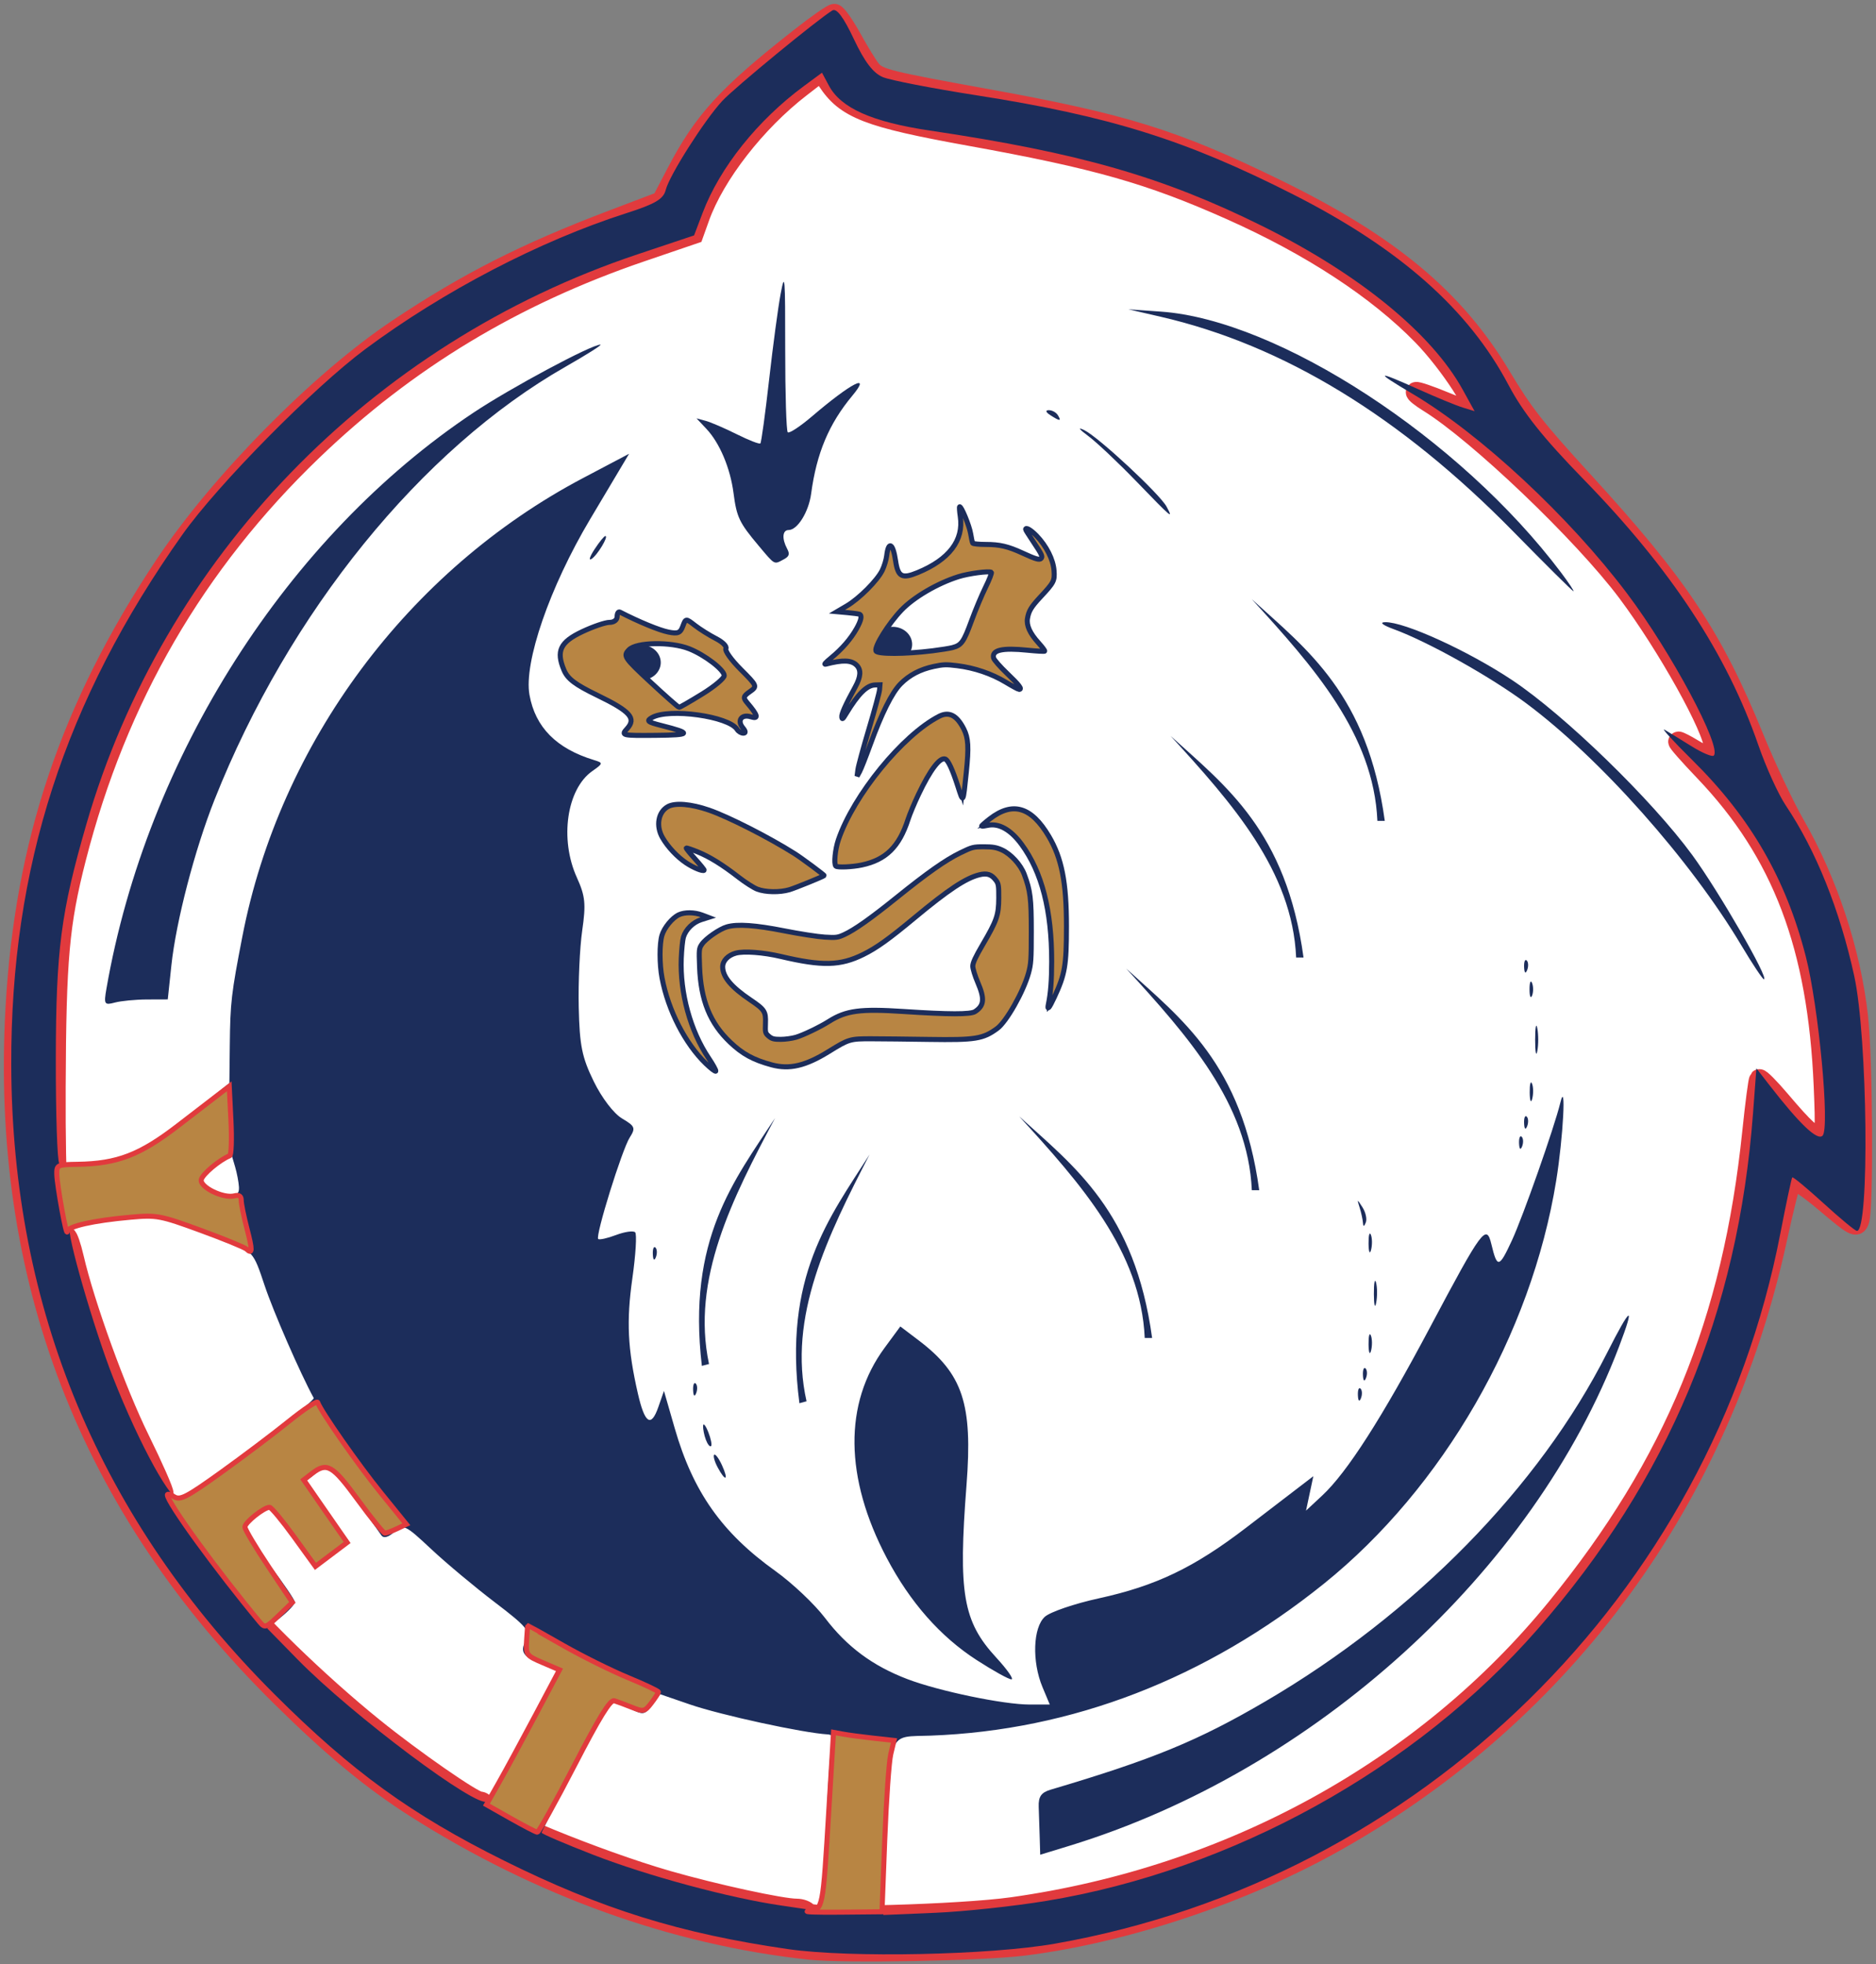 <?xml version="1.0" encoding="UTF-8" standalone="no"?>
<!-- Created with Inkscape (http://www.inkscape.org/) -->
<svg
   xmlns:dc="http://purl.org/dc/elements/1.1/"
   xmlns:cc="http://creativecommons.org/ns#"
   xmlns:rdf="http://www.w3.org/1999/02/22-rdf-syntax-ns#"
   xmlns:svg="http://www.w3.org/2000/svg"
   xmlns="http://www.w3.org/2000/svg"
   xmlns:sodipodi="http://sodipodi.sourceforge.net/DTD/sodipodi-0.dtd"
   xmlns:inkscape="http://www.inkscape.org/namespaces/inkscape"
   width="1490"
   height="1560"
   id="svg2"
   sodipodi:version="0.32"
   inkscape:version="0.46"
   sodipodi:docname="yeti.svg"
   inkscape:output_extension="org.inkscape.output.svg.inkscape"
   version="1.0"
   inkscape:export-filename="C:\Documents and Settings\Danielle &amp; David\My Documents\miscellaneous\hockey\yeti.png"
   inkscape:export-xdpi="90"
   inkscape:export-ydpi="90">
  <rect width="100%" height="100%" fill="#808080" stroke="none"/>
  <defs
     id="defs4">
    <inkscape:perspective
       sodipodi:type="inkscape:persp3d"
       inkscape:vp_x="0 : 526.18109 : 1"
       inkscape:vp_y="0 : 1000 : 0"
       inkscape:vp_z="744.09448 : 526.18109 : 1"
       inkscape:persp3d-origin="372.04724 : 350.78739 : 1"
       id="perspective10" />
    <inkscape:perspective
       id="perspective2390"
       inkscape:persp3d-origin="372.04724 : 350.78739 : 1"
       inkscape:vp_z="744.09448 : 526.18109 : 1"
       inkscape:vp_y="0 : 1000 : 0"
       inkscape:vp_x="0 : 526.18109 : 1"
       sodipodi:type="inkscape:persp3d" />
    <inkscape:perspective
       id="perspective2463"
       inkscape:persp3d-origin="372.04724 : 350.78739 : 1"
       inkscape:vp_z="744.09448 : 526.18109 : 1"
       inkscape:vp_y="0 : 1000 : 0"
       inkscape:vp_x="0 : 526.18109 : 1"
       sodipodi:type="inkscape:persp3d" />
  </defs>
  <sodipodi:namedview
     id="base"
     pagecolor="#ffffff"
     bordercolor="#666666"
     borderopacity="1.0"
     gridtolerance="10000"
     guidetolerance="10"
     objecttolerance="10"
     inkscape:pageopacity="0.0"
     inkscape:pageshadow="2"
     inkscape:zoom="0.32611725"
     inkscape:cx="691.78962"
     inkscape:cy="756.02785"
     inkscape:document-units="px"
     inkscape:current-layer="layer1"
     showgrid="false"
     inkscape:window-width="1280"
     inkscape:window-height="740"
     inkscape:window-x="-4"
     inkscape:window-y="-4" />
  <g
     inkscape:label="Layer 1"
     inkscape:groupmode="layer"
     id="layer1"
     transform="translate(358.504,356.32)">
    <path
       style="fill:#ffffff;fill-rule:evenodd;stroke:none;stroke-width:1px;stroke-linecap:butt;stroke-linejoin:miter;stroke-opacity:1"
       d="M 60.824,-141.484 L 178.156,-179.617 C 183.321,-221.706 229.385,-270.613 280.821,-320.415 C 313.938,-301.837 301.993,-283.26 380.553,-264.682 C 481.823,-239.761 594.048,-289.386 817.614,-56.418 C 895.835,53.066 974.056,101.092 1052.277,301.443 C 1088.811,380.405 1130.814,455.72 1099.21,580.106 L 1055.21,547.84 C 1020.425,606.925 1030.925,925.598 650.416,1122.765 C 550.24,1150.296 250.974,1284.889 -41.841,1043.566 C -154.261,942.722 -277.822,907.136 -338.104,500.907 C -320.476,345.443 -312.597,189.978 -173.839,34.514 C -109.108,-24.152 -49.197,-82.818 60.824,-141.484 z"
       id="path2620"
       sodipodi:nodetypes="ccccccccccccc" />
    <path
       style="opacity:1;fill:#e13a3d;fill-opacity:1;fill-rule:nonzero;stroke:#e13a3d;stroke-width:16;stroke-miterlimit:4;stroke-dasharray:none;stroke-opacity:1"
       d="M 284.199,1191.966 C 176.93,1180.351 69.909,1141.825 -28.197,1079.508 C -62.506,1057.715 -93.922,1031.762 -134.841,991.407 C -287.843,840.514 -358.098,658.585 -346.131,444.264 C -338.808,313.121 -302.576,205.396 -228.078,93.274 C -183.96,26.873 -104.79,-53.461 -42.414,-95.124 C 12.399,-131.734 58.718,-155.262 127.238,-181.298 L 166.951,-196.388 L 178.647,-218.755 C 200.51,-260.562 218.869,-280.614 277.287,-326.493 C 290.425,-336.811 302.521,-345.254 304.167,-345.254 C 305.813,-345.254 312.078,-336.344 318.088,-325.454 C 324.099,-314.564 331.022,-303.339 333.473,-300.509 C 339.32,-293.757 347.121,-291.817 425.111,-277.716 C 534.223,-257.987 574.6,-245.404 655.26,-205.988 C 744.991,-162.139 796.652,-119.16 833.391,-57.791 C 851.354,-27.786 860.417,-16.214 898.867,25.808 C 974.737,108.727 1001.641,149.168 1034.49,229.672 C 1044.035,253.065 1058.672,284.082 1067.017,298.599 C 1093.13,344.026 1111.451,399.732 1117.186,451.135 C 1120.935,484.745 1121.624,603.707 1118.123,613.064 C 1115.945,618.886 1114.135,617.912 1091.36,598.661 C 1077.926,587.305 1065.931,579.166 1064.705,580.574 C 1063.48,581.981 1058.195,602.933 1052.962,627.133 C 1008.334,833.509 884.708,1002.799 703.869,1105.173 C 629.796,1147.106 535.512,1178.712 454.329,1188.823 C 421.24,1192.945 311.89,1194.965 284.199,1191.966 L 284.199,1191.966 z M 445.658,1158.324 C 618.699,1133.983 773.224,1049.007 877.935,920.606 C 971.448,805.936 1017.688,693.417 1033.273,542.608 C 1035.577,520.319 1038.047,501.498 1038.762,500.783 C 1039.477,500.067 1047.066,507.744 1055.626,517.841 C 1074.826,540.491 1081.421,546.467 1087.214,546.467 C 1091.137,546.467 1091.501,541.213 1090.008,506.134 C 1085.289,395.285 1057.087,320.886 995.254,256.165 C 982.874,243.207 973.547,232.605 974.529,232.605 C 975.51,232.605 980.635,235.24 985.918,238.461 C 998.443,246.097 1002.855,245.869 1002.855,237.583 C 1002.855,222.981 965.613,156.117 933.914,113.807 C 898.977,67.176 815.349,-12.694 776.104,-36.911 C 769.969,-40.696 765.471,-44.314 766.107,-44.951 C 766.743,-45.587 776.894,-42.137 788.664,-37.283 C 800.435,-32.429 810.543,-28.458 811.128,-28.458 C 818.386,-28.458 792.942,-67.757 771.321,-89.941 C 735.512,-126.684 682.802,-161.18 619.093,-189.567 C 554.761,-218.231 512.228,-230.313 411.797,-248.45 C 330.772,-263.083 313.136,-269.927 298.545,-292.403 L 293.826,-299.673 L 277.348,-286.96 C 241.813,-259.545 209.258,-217.702 197.112,-183.833 L 192.347,-170.544 L 151.007,-156.456 C 49.451,-121.849 -35.585,-70.48 -110.439,1.48 C -203.504,90.948 -265.578,197.958 -298.096,324.985 C -311.467,377.214 -313.929,404.804 -314.33,506.868 C -314.654,589.239 -312.044,625.666 -305.817,625.666 C -304.704,625.666 -302.05,633.256 -299.918,642.533 C -291.402,679.591 -266.221,749.092 -247.658,786.771 C -236.866,808.675 -228.311,828.121 -228.647,829.984 C -229.412,834.234 -209.624,863.251 -180.923,899.967 C -157.066,930.486 -106.429,979.755 -61.93,1015.748 C -30.5,1041.17 17.451,1074.46 22.638,1074.46 C 24.525,1074.46 26.069,1075.791 26.069,1077.417 C 26.069,1084.371 115.54,1121.115 171.888,1137.302 C 209.024,1147.97 262.157,1159.525 274.076,1159.525 C 277.84,1159.525 281.85,1161.031 282.988,1162.872 C 285.816,1167.449 404.345,1164.135 445.658,1158.324 L 445.658,1158.324 z"
       id="path2616" />
    <path
       sodipodi:type="arc"
       style="opacity:1;fill:#1c2d5b;fill-opacity:1;fill-rule:nonzero;stroke:none;stroke-width:1;stroke-miterlimit:4;stroke-dasharray:none;stroke-opacity:1"
       id="path2428"
       sodipodi:cx="177.28085"
       sodipodi:cy="333.15558"
       sodipodi:rx="3.8499463"
       sodipodi:ry="3.4832847"
       d="M 181.131,333.156 A 3.85,3.483 0 1 1 173.431,333.156 A 3.85,3.483 0 1 1 181.131,333.156 z"
       transform="matrix(4,0,0,4,-358.572,-1177.205)" />
    <path
       sodipodi:type="arc"
       style="opacity:1;fill:#1c2d5b;fill-opacity:1;fill-rule:nonzero;stroke:none;stroke-width:1;stroke-miterlimit:4;stroke-dasharray:none;stroke-opacity:1"
       id="path2426"
       sodipodi:cx="177.28085"
       sodipodi:cy="333.15558"
       sodipodi:rx="3.8499463"
       sodipodi:ry="3.4832847"
       d="M 181.131,333.156 A 3.85,3.483 0 1 1 173.431,333.156 A 3.85,3.483 0 1 1 181.131,333.156 z"
       transform="matrix(4,0,0,4,-558.235,-1162.8)" />
    <path
       style="fill:#1c2d5b;fill-opacity:1"
       d="M 267.679,1191.625 C 181.733,1179.248 119.325,1159.812 41.679,1121.241 C -31.712,1084.784 -79.119,1050.432 -140.311,989.368 C -278.919,851.052 -349.042,683.504 -349.574,489.368 C -350.004,332.659 -307.273,200.339 -213.535,68.114 C -185.471,28.527 -109.513,-48.465 -68.321,-79.077 C -6.404,-125.09 70.17,-164.974 138.811,-186.96 C 161.972,-194.379 168.419,-198.188 170.266,-205.545 C 173.158,-217.069 200.904,-260.739 215.09,-276.094 C 224.756,-286.557 290.958,-340.975 302.597,-348.024 C 305.944,-350.051 311.396,-342.787 319.671,-325.271 C 328.248,-307.119 335.047,-298.216 342.754,-295.042 C 348.763,-292.568 381.893,-286.136 416.377,-280.75 C 523.02,-264.092 583.202,-245.262 668.941,-201.727 C 753.341,-158.872 807.89,-110.574 839.59,-50.632 C 851.262,-28.561 867.059,-8.715 899.359,24.457 C 968.767,95.739 1013.033,163.064 1038.034,235.368 C 1044.12,252.968 1053.938,274.568 1059.851,283.368 C 1083.744,318.924 1102.713,366.181 1114.219,418.814 C 1124.87,467.54 1126.485,621.798 1116.338,621.215 C 1114.876,621.131 1102.974,611.287 1089.889,599.338 C 1076.805,587.39 1065.605,578.109 1065,578.714 C 1064.396,579.318 1060.141,599.294 1055.546,623.105 C 1000.129,910.271 769.677,1136.022 479.679,1187.224 C 427.991,1196.35 316.554,1198.663 267.679,1191.625 z M 472.488,1153.309 C 619.938,1129.036 765.73,1048.467 862.507,937.772 C 966.719,818.571 1021.923,686.451 1033.829,527.745 L 1036.501,492.122 L 1047.088,505.745 C 1071.089,536.628 1084.904,549.743 1089.059,545.588 C 1094.999,539.648 1085.981,443.176 1075.764,403.368 C 1059.894,341.529 1031.992,293.186 985.825,247.539 C 970.345,232.233 960.379,221.306 963.679,223.257 C 966.979,225.209 976.599,231.112 985.057,236.375 C 993.515,241.639 1001.425,244.956 1002.635,243.746 C 1009.268,237.113 968.981,161.754 933.847,115.074 C 887.95,54.095 817.05,-11.868 763.262,-43.632 C 732.796,-61.623 733.999,-62.489 768.126,-47.136 C 782.18,-40.813 797.952,-34.321 803.175,-32.709 L 812.671,-29.778 L 803.175,-46.973 C 778.532,-91.597 720.922,-138.635 644.353,-176.65 C 565.326,-215.884 499.068,-234.924 379.798,-252.672 C 334.112,-259.471 309.394,-270.48 299.872,-288.272 L 294.358,-298.574 L 280.019,-287.995 C 243.232,-260.857 213.253,-223.352 199.603,-187.393 L 192.762,-169.37 L 147.708,-154.297 C -64.25,-83.385 -228.761,86.773 -289.944,298.375 C -310.126,368.175 -314.026,398.052 -314.178,484.029 C -314.257,528.392 -313.017,565.997 -311.422,567.594 C -309.828,569.191 -294.714,568.271 -277.834,565.548 C -248.623,560.835 -245.44,559.231 -211.733,532.242 L -176.321,503.888 L -175.992,473.628 C -175.624,439.782 -174.824,432.873 -166,387.368 C -136.182,233.596 -34.332,96.572 104.595,23.321 L 141.146,4.049 L 133.009,17.709 C 128.533,25.221 118.241,42.505 110.138,56.116 C 78.081,109.967 57.416,169.846 62.03,195.516 C 66.661,221.285 83.457,238.23 113.37,247.312 C 120.669,249.528 120.596,249.972 111.947,256.03 C 91.601,270.281 85.827,310.086 99.678,340.607 C 106.333,355.27 106.967,361.548 103.923,382.607 C 101.955,396.226 100.707,423.658 101.151,443.569 C 101.83,474.032 103.72,483.371 113.077,502.495 C 119.535,515.696 128.974,528.043 135.596,531.955 C 145.888,538.035 146.479,539.501 141.668,547.029 C 135.526,556.641 114.197,625.219 116.602,627.624 C 117.484,628.507 123.869,627.092 130.79,624.479 C 137.711,621.867 144.543,620.898 145.971,622.327 C 147.4,623.755 146.402,640.187 143.754,658.842 C 138.932,692.807 139.984,714.811 148.129,750.38 C 153.596,774.254 158.626,777.584 164.362,761.129 L 168.838,748.289 L 177.421,778.049 C 191.962,828.463 214.868,860.934 257.313,891.302 C 270.715,900.89 288.444,917.643 296.712,928.53 C 314.161,951.507 334.634,966.7 362.33,977.223 C 387.342,986.727 438.567,997.368 459.306,997.368 L 475.271,997.368 L 469.475,983.497 C 461.026,963.275 461.937,936.185 471.353,927.664 C 475.573,923.844 494.839,917.264 514.165,913.04 C 559.656,903.099 589.839,888.636 631.122,856.998 C 649.515,842.902 669.075,827.915 674.587,823.695 L 684.61,816.022 L 681.699,829.695 L 678.788,843.368 L 691.667,831.368 C 711.431,812.954 739.036,769.87 777.525,697.368 C 818.666,619.87 822.054,615.283 825.999,631.744 C 830.629,651.061 832.12,650.791 842.313,628.788 C 851.168,609.676 875.904,539.338 880.793,519.368 C 885.567,499.865 883.054,547.026 877.489,581.368 C 857.682,703.591 787.447,825.42 692.982,901.413 C 599.204,976.854 492.964,1017.894 380.696,1022.047 C 346.341,1023.318 349.32,1016.208 345.549,1105.928 L 343.087,1164.489 L 384.383,1162.751 C 407.096,1161.796 446.743,1157.547 472.488,1153.309 z M 467.279,1103.001 C 467.059,1095.503 466.699,1084.538 466.479,1078.635 C 466.177,1070.524 468.473,1067.192 475.879,1064.998 C 557.222,1040.897 592.961,1026.2 646.69,994.754 C 765.102,925.452 864.053,824.523 917.866,718.155 C 936.907,680.519 940.527,678.604 927.414,713.104 C 859.432,891.967 685.241,1050.11 490.679,1109.602 L 467.679,1116.635 L 467.279,1103.001 z M 417.161,962.012 C 388.289,943.351 364.338,916.159 345.805,880.999 C 312.239,817.318 311.597,758.252 343.992,714.201 L 356.57,697.098 L 371.124,708.132 C 406.229,734.746 414.135,758.62 409.148,822.959 C 402.471,909.098 406.302,931.374 432.718,960.031 C 441.507,969.567 446.948,977.368 444.809,977.368 C 442.67,977.368 430.228,970.458 417.161,962.012 z M 211.496,809.025 C 209.04,804.437 207.784,799.929 208.705,799.009 C 209.626,798.088 212.433,801.842 214.944,807.351 C 220.456,819.449 217.772,820.753 211.496,809.025 z M 202.173,787.213 C 200.801,783.639 199.793,778.611 199.933,776.041 C 200.072,773.471 201.911,775.679 204.019,780.949 C 206.126,786.218 207.135,791.246 206.259,792.121 C 205.384,792.997 203.545,790.788 202.173,787.213 z M 719.995,751.701 C 719.821,747.485 720.767,745.122 722.096,746.451 C 723.425,747.781 723.567,751.231 722.412,754.118 C 721.135,757.309 720.187,756.361 719.995,751.701 z M 191.995,747.701 C 191.821,743.485 192.767,741.122 194.096,742.451 C 195.425,743.781 195.567,747.231 194.411,750.118 C 193.135,753.309 192.187,752.361 191.995,747.701 z M 723.995,735.701 C 723.821,731.485 724.767,729.122 726.096,730.451 C 727.425,731.781 727.567,735.231 726.412,738.118 C 725.135,741.309 724.187,740.361 723.995,735.701 z M 728.459,711.368 C 728.377,704.768 729.207,701.584 730.303,704.292 C 731.399,707 731.465,712.4 730.451,716.292 C 729.437,720.184 728.54,717.968 728.459,711.368 z M 732.688,671.368 C 732.643,662.568 733.426,658.497 734.427,662.321 C 735.429,666.146 735.465,673.346 734.508,678.321 C 733.551,683.297 732.732,680.168 732.688,671.368 z M 195.711,482.793 C 174.897,459.087 160.838,415.896 165.617,390.338 C 168.696,373.868 182.822,363.829 196.039,368.718 L 205.548,372.236 L 196.818,375.007 C 192.017,376.53 186.794,381.735 185.212,386.573 C 177.276,410.838 187.351,461.702 204.381,483.352 C 217.286,499.758 210.205,499.301 195.711,482.793 z M 252.779,489.562 C 221.057,481.834 199.087,453.77 196.473,417.639 C 194.935,396.379 195.642,393.978 205.784,386.001 C 218.847,375.725 233.679,375.164 269.941,383.574 C 284.658,386.987 301.648,388.693 307.696,387.364 C 313.744,386.036 331.064,374.615 346.186,361.985 C 397.842,318.84 416.577,309.551 435.917,317.5 C 454.327,325.066 461.679,343.323 461.679,381.475 C 461.679,410.029 460.047,418.753 451.654,435.062 C 433.091,471.134 426.538,473.273 347.679,468.995 C 320.326,467.512 316.267,468.317 301.679,478.125 C 282.67,490.904 270.231,493.813 252.779,489.562 z M 294.413,457.459 C 316.154,444.02 322.431,443.246 375.753,447.431 C 407.98,449.96 414.63,449.452 419.051,444.125 C 423.383,438.905 423.15,435.462 417.688,423.951 C 411.292,410.474 411.393,409.624 421.146,394.719 C 433.225,376.261 437.42,360.851 434.036,347.368 C 429.53,329.411 409.6,337.22 367.679,373.368 C 323.592,411.384 307.504,415.761 258.511,403.065 C 212.88,391.241 199.445,413.738 237.933,437.525 C 249.487,444.666 251.84,448.183 249.99,455.551 C 245.637,472.897 267.892,473.853 294.413,457.459 z M 474.378,437.368 C 478.915,412.746 476.888,376.113 469.542,349.978 C 460.726,318.611 441.131,295.304 426.89,299.243 L 417.679,301.791 L 427.122,293.579 C 441.504,281.074 457.425,282.895 468.98,298.368 C 483.963,318.431 489.435,340.117 489.417,379.368 C 489.404,408.317 487.677,418.893 480.6,433.368 C 471.99,450.978 471.855,451.065 474.378,437.368 z M 225.679,339.307 C 216.879,331.739 204.393,323.684 197.933,321.406 L 186.187,317.264 L 195.391,327.061 C 204.577,336.839 204.578,336.854 195.922,334.591 C 183.273,331.283 163.679,310.177 163.679,299.86 C 163.679,275.741 187.879,275.465 233.733,299.059 C 252.643,308.79 274.671,321.752 282.684,327.864 L 297.254,338.977 L 281.467,346.067 C 257.63,356.773 244.079,355.131 225.679,339.307 z M 303.718,324.895 C 303.818,300.591 341.613,243.607 372.45,221.269 C 392.463,206.772 397.604,206.482 406.052,219.376 C 411.395,227.531 412.035,234.381 409.506,256.376 L 406.402,283.368 L 400.742,264.134 C 397.464,252.997 393.103,245.551 390.381,246.445 C 383.792,248.61 368.649,275.97 362.28,297.216 C 355.925,318.416 343.063,329.139 320.333,332.188 C 304.824,334.268 303.682,333.767 303.718,324.895 z M 159.995,639.701 C 159.821,635.485 160.767,633.122 162.096,634.451 C 163.425,635.781 163.567,639.231 162.411,642.118 C 161.135,645.309 160.187,644.361 159.995,639.701 z M 728.459,631.368 C 728.377,624.768 729.207,621.584 730.303,624.292 C 731.399,627 731.465,632.4 730.451,636.292 C 729.437,640.184 728.54,637.968 728.459,631.368 z M 723.995,614.695 C 723.821,612.125 722.643,606.725 721.377,602.695 C 719.189,595.73 719.302,595.722 723.66,602.519 C 726.182,606.452 727.36,611.852 726.278,614.519 C 724.858,618.019 724.223,618.068 723.995,614.695 z M 847.995,551.701 C 847.821,547.485 848.767,545.122 850.096,546.451 C 851.425,547.781 851.567,551.231 850.412,554.118 C 849.135,557.309 848.187,556.361 847.995,551.701 z M 851.995,535.701 C 851.821,531.485 852.767,529.122 854.096,530.451 C 855.425,531.781 855.567,535.231 854.412,538.118 C 853.135,541.309 852.187,540.361 851.995,535.701 z M 856.459,511.368 C 856.377,504.768 857.207,501.584 858.303,504.292 C 859.399,507 859.465,512.4 858.451,516.292 C 857.437,520.184 856.54,517.968 856.459,511.368 z M 860.769,469.368 C 860.769,459.468 861.549,455.418 862.502,460.368 C 863.455,465.318 863.455,473.418 862.502,478.368 C 861.549,483.318 860.769,479.268 860.769,469.368 z M -273.964,428.833 C -241.978,244.982 -130.241,69.694 17.679,-28.685 C 47.327,-48.403 111.217,-82.632 118.374,-82.632 C 120.085,-82.632 107.686,-74.768 90.821,-65.157 C -23.82,0.174 -129.137,130.032 -188.105,278.764 C -203.83,318.426 -218.677,375.422 -222.387,410.368 L -225.253,437.368 L -241.787,437.423 C -250.881,437.453 -262.368,438.562 -267.314,439.887 C -275.627,442.115 -276.13,441.279 -273.964,428.833 z M 856.311,429.368 C 856.311,423.868 857.219,421.618 858.328,424.368 C 859.438,427.118 859.438,431.618 858.328,434.368 C 857.219,437.118 856.311,434.868 856.311,429.368 z M 1024.494,394.368 C 984.107,326.623 912.235,245.769 853.679,202.205 C 825.273,181.072 775.879,153.432 748.639,143.427 C 739.592,140.103 736.841,137.875 741.679,137.788 C 757.054,137.511 807.59,160.571 842.491,183.79 C 884.173,211.52 953.408,278.751 985.611,322.767 C 1006.598,351.451 1046.91,421.368 1042.462,421.368 C 1041.433,421.368 1033.347,409.218 1024.494,394.368 z M 851.995,411.701 C 851.821,407.485 852.767,405.122 854.096,406.451 C 855.425,407.781 855.567,411.231 854.412,414.118 C 853.135,417.309 852.187,416.361 851.995,411.701 z M 843.679,66.08 C 753.701,-25.68 660.684,-82.354 563.227,-104.793 L 537.679,-110.676 L 563.679,-108.83 C 657.035,-102.204 801.113,-8.227 881.339,98.368 C 887.548,106.618 891.965,113.283 891.154,113.18 C 890.343,113.076 868.979,91.881 843.679,66.08 z M 113.724,79.861 C 117.505,74.09 121.355,69.368 122.28,69.368 C 125.173,69.368 115.86,84.784 111.243,87.638 C 108.826,89.131 109.943,85.631 113.724,79.861 z M 543.679,25.619 C 529.379,10.83 512.279,-5.276 505.679,-10.172 C 498.341,-15.615 497.18,-17.377 502.689,-14.707 C 513.918,-9.265 562.711,36.086 568.029,46.023 C 573.561,56.359 572.722,55.656 543.679,25.619 z M 475.679,-26.632 C 472.074,-28.962 471.581,-30.534 474.443,-30.571 C 477.063,-30.604 480.319,-28.832 481.679,-26.632 C 484.748,-21.666 483.364,-21.666 475.679,-26.632 z M 293.023,1158.368 C 294.023,1156.718 296.132,1126.568 297.711,1091.368 C 299.289,1056.168 301.385,1026.018 302.366,1024.368 C 303.348,1022.718 301.795,1021.234 298.915,1021.071 C 279.538,1019.971 213.964,1005.723 189.432,997.283 L 165.86,989.173 L 159.421,997.71 C 153.198,1005.96 152.544,1006.021 139.959,999.513 C 132.796,995.809 126.502,993.361 125.973,994.073 C 123.545,997.337 71.679,1097.708 71.679,1099.141 C 71.679,1100.032 90.129,1107.931 112.679,1116.693 C 155.632,1133.384 220.954,1151.018 261.679,1156.916 C 274.879,1158.828 286.923,1160.612 288.443,1160.88 C 289.963,1161.149 292.024,1160.018 293.023,1158.368 z M 57.383,1020.886 L 83.836,970.404 L 71.672,965.365 C 56.466,959.067 54.241,955.529 59.41,945.872 C 62.966,939.226 59.675,935.294 34.594,916.221 C 18.691,904.128 -4.11,885.066 -16.074,873.862 C -36.798,854.457 -38.183,853.813 -45.319,860.271 C -50.024,864.529 -53.834,865.542 -55.565,862.996 C -57.081,860.766 -67.088,846.805 -77.803,831.971 C -97.043,805.337 -97.391,805.09 -105.803,812.142 C -110.488,816.069 -114.746,819.427 -115.265,819.602 C -115.784,819.778 -108.22,830.9 -98.457,844.317 L -80.706,868.712 L -94.334,879.107 L -107.961,889.501 L -124.98,866.434 C -134.34,853.748 -142.365,842.774 -142.813,842.048 C -144.171,839.847 -164.321,854.071 -164.321,857.232 C -164.321,858.85 -155.321,872.064 -144.321,886.594 C -133.321,901.125 -124.321,914.376 -124.321,916.041 C -124.321,917.705 -129.271,923.065 -135.321,927.952 L -146.321,936.836 L -122.321,961.359 C -78.807,1005.82 21.764,1081.142 28.305,1074.168 C 29.749,1072.628 42.834,1048.651 57.383,1020.886 z M -159.141,794.121 C -130.992,773.401 -108.585,755.305 -109.348,753.908 C -120.049,734.319 -141.357,685.469 -148.362,664.466 C -157.321,637.604 -157.368,637.551 -179.828,629.281 C -192.199,624.725 -210.04,618.111 -219.473,614.582 C -234.152,609.09 -241.315,608.828 -269.136,612.762 C -287.017,615.291 -302.262,617.976 -303.015,618.728 C -306.167,621.881 -283.972,698.844 -268.749,737.548 C -247.526,791.505 -221.543,838.573 -215.123,834.694 C -212.482,833.099 -187.29,814.841 -159.141,794.121 z M -168.72,586.368 C -168.939,582.518 -170.289,575.379 -171.72,570.502 L -174.321,561.637 L -187.321,569.895 C -203.187,579.974 -203.563,583.517 -189.321,588.719 C -172.992,594.683 -168.277,594.145 -168.72,586.368 z"
       id="path2400"
       sodipodi:nodetypes="csssssssssssssssssssssssccscccssssssssscccssccccccsssscccscccssssssssssssssscccssscccssscccccssssssscccccsssssccccscccsssccssccsssccssccssccssccssccssccscccssccssssssssssccsssssssssccscccssscccccssscccccsscccsssccssccssccsssccssccssccssccssccsssscccsccssccssssssccsscccccssccssccsssccssccssscccssssssccccsssssssscccccsssscccsccsssssssscccccsc" />
    <path
       style="opacity:1;fill:#b88543;fill-opacity:1;fill-rule:nonzero;stroke:#1c2d5b;stroke-width:4;stroke-miterlimit:4;stroke-dasharray:none;stroke-opacity:1"
       d="M 139.574,222.359 C 147.05,214.097 142.089,208.535 115.95,195.873 C 98.302,187.324 92.374,182.844 89.423,175.825 C 83.064,160.701 86.435,153.615 103.93,145.339 C 112.522,141.274 122.272,137.949 125.599,137.949 C 129.161,137.949 131.647,136.04 131.647,133.305 C 131.647,130.75 132.637,129.168 133.847,129.788 C 149.152,137.632 165.116,144.203 172.411,145.662 C 179.894,147.158 181.841,146.374 183.801,141.075 C 186.148,134.731 186.22,134.725 193.373,140.301 C 197.336,143.391 204.913,148.142 210.209,150.859 C 215.505,153.576 219.02,157.122 218.021,158.739 C 217.022,160.356 222.277,167.752 229.7,175.175 C 242.946,188.421 243.083,188.75 237.101,192.939 C 231.771,196.673 231.526,197.815 235.147,202.045 C 243.45,211.745 244.253,214.972 237.86,212.943 C 230.508,210.61 226.668,215.871 231.486,221.676 C 233.769,224.427 233.92,225.948 231.911,225.948 C 230.196,225.948 227.964,224.608 226.952,222.97 C 220.499,212.53 173.039,205.883 159.409,213.51 C 154.629,216.185 155.633,217.035 166.972,219.911 C 191.283,226.079 190.512,227.414 162.49,227.663 C 135.251,227.906 134.674,227.773 139.574,222.359 z M 199.404,194.731 C 208.924,188.855 216.713,182.323 216.713,180.214 C 216.713,175.625 201.141,163.725 188.789,158.875 C 174.216,153.153 146.965,153.615 141.073,159.684 C 136.304,164.596 137.162,165.899 157.844,185.138 C 169.832,196.29 180.193,205.415 180.868,205.415 C 181.543,205.415 189.884,200.607 199.404,194.731 L 199.404,194.731 z"
       id="path2408" />
    <path
       style="opacity:1;fill:#1c2d5b;fill-opacity:1;fill-rule:nonzero;stroke:none;stroke-width:1;stroke-miterlimit:4;stroke-dasharray:none;stroke-opacity:1"
       d="M 244.045,77.083 C 228.655,58.785 226.58,54.438 224.095,35.284 C 221.521,15.45 213.111,-4.505 202.622,-15.664 L 194.713,-24.079 L 202.046,-22.085 C 206.08,-20.989 217.178,-16.2 226.709,-11.444 C 236.24,-6.688 244.658,-3.417 245.417,-4.176 C 246.175,-4.934 249.299,-27.716 252.358,-54.801 C 255.416,-81.887 259.548,-112.627 261.539,-123.114 C 264.883,-140.728 265.157,-137.34 265.136,-78.633 C 265.123,-43.682 266.033,-14.161 267.158,-13.032 C 268.284,-11.903 276.864,-17.513 286.225,-25.5 C 317.689,-52.345 333.977,-60.723 318.467,-42.083 C 299.818,-19.671 290.069,3.524 285.727,35.811 C 283.78,50.284 274.877,64.617 267.832,64.617 C 262.945,64.617 262.382,71.441 266.616,79.353 C 268.96,83.733 268.382,85.548 263.875,87.96 C 256.117,92.112 257.172,92.691 244.045,77.083 L 244.045,77.083 z"
       id="path2412" />
    <path
       style="opacity:1;fill:#b88543;fill-opacity:1;fill-rule:nonzero;stroke:#1c2d5b;stroke-width:4;stroke-miterlimit:4;stroke-dasharray:none;stroke-opacity:1"
       d="M 322.874,254.946 C 323.237,252.094 327.183,237.545 331.643,222.616 C 336.103,207.686 339.896,193.686 340.073,191.504 L 340.395,187.536 L 336.492,187.658 C 329.928,187.862 323.081,194.659 313.518,210.461 C 310.819,214.923 310.401,215.246 310.066,213.133 C 309.699,210.81 313.091,203.238 320.761,189.26 C 325.204,181.163 325.564,175.674 321.891,172.001 C 317.736,167.846 310.956,167.605 297.404,171.128 C 295.606,171.596 296.936,170.052 301.745,166.091 C 310.385,158.973 317.24,151.047 321.851,142.842 C 325.573,136.22 326.326,132.341 324.059,131.471 C 323.318,131.187 319.009,130.618 314.481,130.207 L 306.25,129.46 L 314.012,124.903 C 323.954,119.067 338.317,104.668 342.235,96.61 C 343.792,93.409 345.367,88.223 345.735,85.086 C 347.159,72.978 350.725,74.963 352.803,89.019 C 354.695,101.817 357.882,103.528 370.312,98.417 C 395.376,88.11 407.034,72.783 404.195,53.871 C 403.605,49.943 403.361,46.491 403.651,46.2 C 404.767,45.085 411.453,61.322 412.424,67.502 C 412.985,71.072 413.73,74.455 414.079,75.021 C 414.429,75.587 419.023,76.05 424.289,76.05 C 435.473,76.05 442.07,77.585 453.483,82.842 C 464.013,87.691 466.993,88.572 468.335,87.229 C 469.802,85.763 469.041,84.116 462.116,73.757 C 458.794,68.788 456.076,64.471 456.076,64.164 C 456.076,62.088 460.187,64.452 464.722,69.135 C 472.613,77.285 478.026,88.049 478.655,96.844 C 479.239,105.008 478.607,106.231 467.844,117.773 C 460.506,125.643 458.5,128.984 457.551,134.915 C 456.665,140.46 459.507,146.686 466.4,154.298 C 469.363,157.569 471.531,160.501 471.218,160.813 C 470.906,161.125 464.8,160.784 457.65,160.055 C 437.46,157.997 429.168,159.893 430.648,166.23 C 430.998,167.731 435.721,173.119 441.596,178.721 C 451.107,187.789 453.621,191.166 450.863,191.166 C 450.277,191.166 445.538,188.598 440.332,185.459 C 429.035,178.649 415.419,174.034 401.617,172.338 C 393.005,171.28 390.606,171.358 383.191,172.94 C 372.341,175.255 363.682,179.797 356.755,186.808 C 349.89,193.755 341.624,210.324 332.593,235.241 C 329.079,244.938 325.305,254.505 324.208,256.501 L 322.213,260.131 L 322.874,254.946 z M 382.269,160.507 C 388.732,159.706 395.841,158.561 398.068,157.961 C 405.158,156.052 406.953,153.517 413.088,136.757 C 416.212,128.222 421.257,116.188 424.299,110.015 C 427.342,103.842 429.39,98.519 428.85,98.185 C 426.885,96.971 410.796,99.116 402.688,101.674 C 385.959,106.951 367.205,117.944 357.391,128.226 C 347.089,139.019 335.847,157.078 337.214,160.64 C 338.233,163.296 360.288,163.231 382.269,160.507 z"
       id="path2414" />
    <path
       style="opacity:1;fill:#b88543;fill-opacity:1;fill-rule:nonzero;stroke:#1c2d5b;stroke-width:4;stroke-miterlimit:4;stroke-dasharray:none;stroke-opacity:1"
       d="M 242.95,349.806 C 240.094,348.706 233.56,344.552 228.431,340.573 C 215.182,330.298 205.027,324.014 195.387,320.127 C 190.788,318.273 186.829,316.95 186.591,317.189 C 186.352,317.427 189.55,321.386 193.696,325.985 C 197.843,330.585 201.029,334.554 200.778,334.806 C 199.706,335.878 192.353,332.883 186.561,329.015 C 179.303,324.169 171.908,316.294 167.661,308.889 C 162.31,299.56 164.25,288.54 171.998,284.255 C 177.778,281.058 190.357,282.132 204.585,287.037 C 219.927,292.325 252.067,308.665 272.514,321.572 C 278.289,325.218 296.467,338.703 296.066,339.044 C 294.953,339.991 272.789,348.993 268.437,350.265 C 260.756,352.511 249.45,352.307 242.95,349.806 L 242.95,349.806 z"
       id="path2416" />
    <path
       style="opacity:1;fill:#b88543;fill-opacity:1;fill-rule:nonzero;stroke:#1c2d5b;stroke-width:4;stroke-miterlimit:4;stroke-dasharray:none;stroke-opacity:1"
       d="M 305.355,331.517 C 303.665,329.827 304.791,318.182 307.377,310.604 C 319.47,275.159 358.345,227.49 387.318,212.578 C 395.246,208.498 401.436,211.663 407,222.643 C 410.623,229.793 411.039,237.047 408.97,257.024 C 406.362,282.2 406.652,281.735 402.196,267.888 C 397.952,254.699 394.542,247.368 392.241,246.485 C 388,244.857 380.215,255.151 371.012,274.553 C 367.74,281.451 364.009,290.362 362.719,294.355 C 355.678,316.162 345.119,326.568 325.905,330.638 C 318.418,332.224 306.569,332.731 305.355,331.517 L 305.355,331.517 z"
       id="path2418" />
    <path
       style="opacity:1;fill:#b88543;fill-opacity:1;fill-rule:nonzero;stroke:#1c2d5b;stroke-width:4;stroke-miterlimit:4;stroke-dasharray:none;stroke-opacity:1"
       d="M 202.2,488.411 C 185.732,472.521 172.202,446.134 167.317,420.384 C 165.248,409.477 165.214,393.317 167.246,386.476 C 169.048,380.407 175.403,372.66 180.603,370.192 C 185.28,367.973 193.02,368.053 199.16,370.385 L 204.104,372.263 L 198.483,374.035 C 191.943,376.097 186.223,381.687 184.319,387.877 C 183.648,390.057 182.867,397.673 182.584,404.803 C 181.495,432.175 189.767,462.344 204.283,483.94 C 207.66,488.963 210.236,493.63 210.008,494.31 C 209.781,494.991 206.269,492.338 202.2,488.411 L 202.2,488.411 z"
       id="path2420" />
    <path
       style="opacity:1;fill:#b88543;fill-opacity:1;fill-rule:nonzero;stroke:#1c2d5b;stroke-width:4;stroke-miterlimit:4;stroke-dasharray:none;stroke-opacity:1"
       d="M 254.365,489.342 C 239.809,485.405 231.305,480.764 221.414,471.358 C 205.441,456.167 198.108,438.108 197.127,411.544 C 196.61,397.554 196.679,396.895 199.032,393.465 C 202.097,388.996 213.058,381.425 218.858,379.769 C 227.25,377.373 241.397,378.364 264.684,382.979 C 276.634,385.347 290.914,387.559 296.419,387.895 C 305.597,388.454 306.89,388.291 312.027,385.928 C 320.262,382.14 332.969,373.166 353.406,356.703 C 378.198,336.732 392.402,326.74 404.147,321.007 C 413.593,316.397 414.503,316.162 422.89,316.161 C 429.933,316.161 432.803,316.654 437.17,318.617 C 444.315,321.828 452.118,330.342 455.017,338.091 C 459.84,350.981 460.611,357.252 460.604,383.543 C 460.598,405.802 460.362,409.287 458.368,416.515 C 454.306,431.238 440.873,455.025 433.58,460.409 C 422.278,468.751 416.278,469.718 379.333,469.15 C 362.506,468.891 341.972,468.666 333.701,468.648 C 316.546,468.612 315.699,468.864 299.642,478.797 C 281.192,490.209 268.502,493.165 254.365,489.342 L 254.365,489.342 z M 273.622,467.455 C 279.489,465.74 292.615,459.434 299.911,454.827 C 313.557,446.209 324.772,444.715 358.965,446.96 C 395.27,449.344 412.358,449.371 415.912,447.05 C 423.162,442.314 423.673,436.883 418.092,423.892 C 415.909,418.812 414.123,413.008 414.122,410.994 C 414.122,408.305 416.214,403.763 422.001,393.883 C 433.208,374.751 434.676,370.497 434.753,356.917 C 434.808,347.254 434.541,345.473 432.649,342.916 C 429.07,338.078 425.502,336.87 419.33,338.407 C 408.48,341.108 394.669,350.264 367.955,372.467 C 347.49,389.478 337.66,396.515 327.094,401.723 C 308.858,410.711 294.605,411.048 261.625,403.271 C 247.796,400.011 232.376,398.863 225.941,400.615 C 219.661,402.326 215.475,406.681 215.475,411.506 C 215.475,419.402 222.278,427.541 237.405,437.745 C 248.808,445.436 249.806,446.979 249.461,456.393 C 249.194,463.699 249.327,464.217 252.089,466.596 C 254.497,468.669 256.12,469.102 261.494,469.102 C 265.066,469.102 270.524,468.361 273.622,467.455 L 273.622,467.455 z"
       id="path2422" />
    <path
       style="opacity:1;fill:#b88543;fill-opacity:1;fill-rule:nonzero;stroke:#1c2d5b;stroke-width:4;stroke-miterlimit:4;stroke-dasharray:none;stroke-opacity:1"
       d="M 474.139,441.36 C 475.962,432.653 476.778,422.188 476.789,407.396 C 476.818,366.593 469.026,336.238 452.878,314.246 C 444.244,302.489 434.727,297.176 425.864,299.168 C 423.507,299.697 421.395,299.946 421.17,299.721 C 420.945,299.496 423.878,296.906 427.688,293.964 C 445.807,279.976 460.599,284.361 474.491,307.838 C 484.783,325.231 488.548,344.425 488.527,379.395 C 488.509,410.611 487.339,417.421 478.857,435.656 C 474.8,444.379 473.068,446.473 474.139,441.36 L 474.139,441.36 z"
       id="path2424" />
    <path
       style="fill:#1c2d5b;fill-opacity:1;fill-rule:evenodd;stroke:none;stroke-width:1px;stroke-linecap:butt;stroke-linejoin:miter;stroke-opacity:1"
       d="M 257.1,531.555 C 224.653,581.166 187.066,627.622 198.944,728.39 L 204.624,726.92 C 190.324,659.614 223.112,595.543 257.1,531.555 z"
       id="path2430"
       sodipodi:nodetypes="cccc" />
    <path
       style="fill:#1c2d5b;fill-opacity:1;fill-rule:evenodd;stroke:none;stroke-width:1px;stroke-linecap:butt;stroke-linejoin:miter;stroke-opacity:1"
       d="M 332.146,560.535 C 300.315,610.545 263.305,657.462 276.429,758.075 L 282.09,756.535 C 266.959,689.411 298.952,624.939 332.146,560.535 z"
       id="path2432"
       sodipodi:nodetypes="cccc" />
    <path
       style="fill:#1c2d5b;fill-opacity:1;fill-rule:evenodd;stroke:none;stroke-width:1px;stroke-linecap:butt;stroke-linejoin:miter;stroke-opacity:1"
       d="M 450.952,530.24 C 494.79,570.145 542.814,605.707 556.551,706.238 L 550.684,706.238 C 547.671,637.495 499.882,583.677 450.952,530.24 z"
       id="path2434"
       sodipodi:nodetypes="cccc" />
    <path
       style="fill:#1c2d5b;fill-opacity:1;fill-rule:evenodd;stroke:none;stroke-width:1px;stroke-linecap:butt;stroke-linejoin:miter;stroke-opacity:1"
       d="M 536.018,412.909 C 579.855,452.813 627.879,488.375 641.616,588.906 L 635.749,588.906 C 632.737,520.163 584.948,466.346 536.018,412.909 z"
       id="path2438"
       sodipodi:nodetypes="cccc" />
    <path
       style="fill:#1c2d5b;fill-opacity:1;fill-rule:evenodd;stroke:none;stroke-width:1px;stroke-linecap:butt;stroke-linejoin:miter;stroke-opacity:1"
       d="M 571.217,228.111 C 615.055,268.016 663.079,303.577 676.816,404.109 L 670.949,404.109 C 667.936,335.366 620.147,281.548 571.217,228.111 z"
       id="path2440"
       sodipodi:nodetypes="cccc" />
    <path
       style="fill:#1c2d5b;fill-opacity:1;fill-rule:evenodd;stroke:none;stroke-width:1px;stroke-linecap:butt;stroke-linejoin:miter;stroke-opacity:1"
       d="M 635.75,119.579 C 679.587,159.484 727.611,195.046 741.348,295.577 L 735.481,295.577 C 732.468,226.834 684.68,173.016 635.75,119.579 z"
       id="path2442"
       sodipodi:nodetypes="cccc" />
    <path
       style="opacity:1;fill:#b88543;fill-opacity:1;fill-rule:nonzero;stroke:#e13a3d;stroke-width:4;stroke-miterlimit:4;stroke-dasharray:none;stroke-opacity:1"
       d="M -162.708,635.672 C -164.214,634.257 -180.625,627.54 -199.179,620.746 C -231.251,609.001 -233.994,608.49 -254.911,610.357 C -284.555,613.003 -304.707,617.565 -305.106,621.72 C -305.599,626.846 -313.188,585.291 -313.397,576.326 C -313.571,568.854 -312.97,568.565 -296.711,568.314 C -265.308,567.83 -247.317,560.907 -217.222,537.731 C -202.139,526.115 -186.791,514.309 -183.114,511.494 L -176.428,506.377 L -175.084,533.494 C -174.344,548.408 -174.78,561.03 -176.052,561.542 C -184.193,564.819 -197.828,576.299 -198.651,580.569 C -199.797,586.524 -181.038,595.654 -172.333,593.377 C -168.634,592.41 -166.912,593.54 -166.912,596.935 C -166.912,599.672 -164.9,609.636 -162.441,619.078 C -157.857,636.675 -157.914,640.178 -162.708,635.672 L -162.708,635.672 z"
       id="path2446" />
    <path
       style="opacity:1;fill:#b88543;fill-opacity:1;fill-rule:nonzero;stroke:#e13a3d;stroke-width:4;stroke-miterlimit:4;stroke-dasharray:none;stroke-opacity:1"
       d="M -152.246,931.769 C -186.564,890.504 -225.578,836.816 -225.578,830.856 C -225.578,829.812 -223.109,830.499 -220.092,832.384 C -215.373,835.331 -210.141,832.604 -182.692,812.89 C -165.14,800.283 -140.952,782.034 -128.942,772.335 C -116.931,762.637 -106.694,755.911 -106.193,757.388 C -103.813,764.403 -74.272,806.696 -56.078,829.136 L -35.758,854.198 L -43.254,857.736 C -47.377,859.682 -51.682,861.273 -52.821,861.273 C -53.961,861.273 -63.579,849.394 -74.196,834.874 C -94.421,807.214 -98.765,804.694 -110.562,813.773 L -117.278,818.94 L -100.039,843.809 L -82.8,868.677 L -95.383,878.162 L -107.967,887.648 L -124.93,864.194 C -134.26,851.295 -143.029,840.74 -144.417,840.74 C -148.915,840.74 -163.979,852.77 -163.979,856.362 C -163.979,858.281 -155.496,872.538 -145.127,888.043 L -126.275,916.234 L -137.06,926.647 C -147.278,936.512 -148.078,936.781 -152.246,931.769 L -152.246,931.769 z"
       id="path2448" />
    <path
       style="opacity:1;fill:#b88543;fill-opacity:1;fill-rule:nonzero;stroke:#e13a3d;stroke-width:4;stroke-miterlimit:4;stroke-dasharray:none;stroke-opacity:1"
       d="M 47.054,1087.746 L 27.825,1076.87 L 37.794,1059.271 C 43.277,1049.591 56.333,1025.503 66.808,1005.741 L 85.852,969.812 L 72.459,964.071 C 59.485,958.509 59.088,957.96 59.742,946.483 C 60.114,939.967 60.551,934.629 60.714,934.621 C 60.877,934.613 73.417,941.67 88.581,950.304 C 103.744,958.939 127.007,970.488 140.276,975.971 C 153.545,981.453 164.406,986.598 164.411,987.405 C 164.415,988.212 161.891,992.162 158.801,996.184 C 153.527,1003.049 152.589,1003.258 143.467,999.599 C 138.123,997.455 131.77,995.096 129.35,994.357 C 126.143,993.376 117.535,1007.357 97.59,1045.941 C 82.542,1075.052 69.342,1098.814 68.257,1098.746 C 67.172,1098.677 57.631,1093.727 47.055,1087.746 L 47.054,1087.746 z"
       id="path2450" />
    <path
       style="opacity:1;fill:#b88543;fill-opacity:1;fill-rule:nonzero;stroke:#e13a3d;stroke-width:4;stroke-miterlimit:4;stroke-dasharray:none;stroke-opacity:1"
       d="M 283.786,1161.354 C 295.218,1159.853 294.976,1161.078 299.837,1080.425 L 303.513,1019.446 L 311.03,1020.843 C 315.165,1021.611 325.978,1023.056 335.06,1024.055 L 351.572,1025.871 L 348.987,1036.705 C 347.565,1042.663 345.415,1073.277 344.208,1104.737 L 342.014,1161.936 L 308.281,1162.251 C 289.728,1162.425 278.705,1162.021 283.786,1161.354 L 283.786,1161.354 z"
       id="path2452" />
  </g>
</svg>

